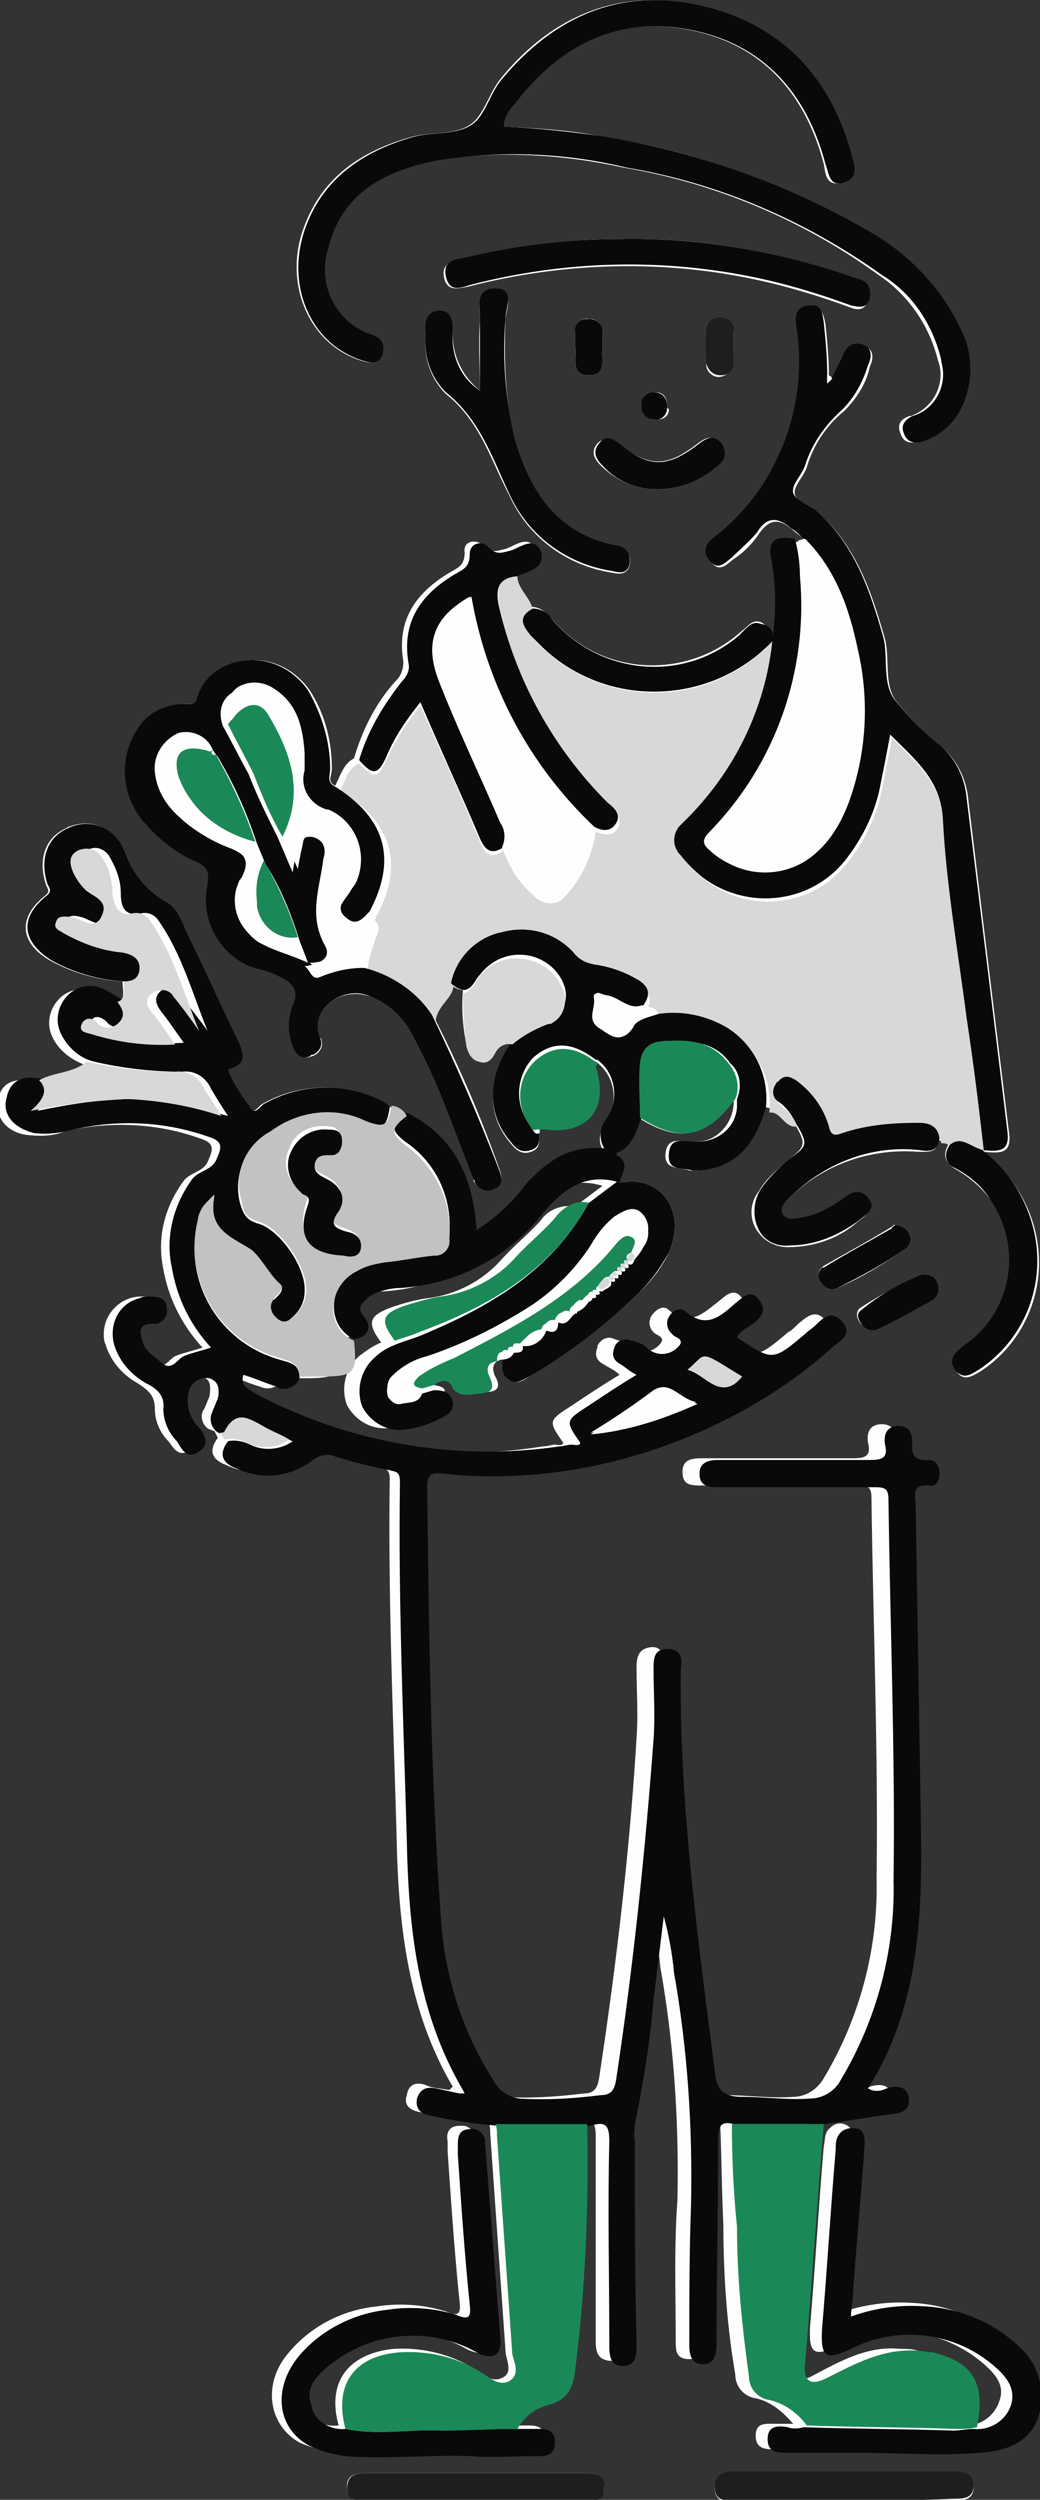 <svg version="1.1" id="レイヤー_1" xmlns="http://www.w3.org/2000/svg" x="0" y="0" viewBox="0 0 61.1 146.8" xml:space="preserve"><rect x="0" y="0" width="61.1" height="146.8" fill="#333333" stroke="none"/><style>.st0{fill:#fefefe}.st1{fill:#090909}.st2{fill:#d8d8d9}.st4{fill:#1b8957}.st5{fill:#1e1e1e}</style><path class="st0" d="M597.8 2889c.4-.4 1-.3 1.4.1.5.6 1.2.4 1.7.3.5 0 .9-.2.5-.9-.2-.4-.2-.9.4-1 0 .4-.1.9.4 1.2.5.3.9 0 1.2-.2 2.1-1.3 4.2-2.8 6-4.5.9-.8 1.7-1.7 2.2-2.8 1.1-2.5-.6-4.5-2.7-4.1h-.4c.1-.5.5-1 0-1.5-.2-.2-.2-.2 0-.3.8-.4 1-1.3 1.3-2 2.4 1.5 3.9 1.2 5.6-1.1.1 1.2-.8 2.4-2 2.5h-.5c-.6 0-1.4-.3-1.5.7-.1 1 .9.8 1.4 1h.5c2.3-.2 3.4-1.7 3.9-3.7.7-.1.9 1 1.7.8.8 1.4.8 1.4-.4 2.4-.6.5-1.2 1-1.6 1.7-.5.6-.6 1.5-.2 2.2.4.7 1.1 1.1 1.9 1.1 1.5 0 3-.5 4.1-1.5.4-.3.9-.6.5-1.3-.4-.5-.9-.4-1.4 0-.6.5-1.4.9-2.2 1.1-.5.1-1.1.3-1.4-.1-.3-.5.3-.9.6-1.2 2-1.9 4.7-2.8 7.4-2.6.6 0 1.2.1 1.2-.7.2.1.5.1.6.3-.3.6-.2 1 .4 1.4.9.5 1.7 1.2 2.3 2.1 1.8 2.8 1 6.5-1.7 8.4-.5.4-.9.8-.5 1.4.4.6.9.3 1.4 0 2.6-1.7 3.9-4.8 3.3-7.9-.4-2-1.5-3.7-3.1-5 1 .1 1.6.1 1.5-1-.8-6.5-1.6-13-2.4-19.6-.1-1.2-.6-2.3-1.5-3.1-1-.8-1.9-1.7-2.7-2.7-.8-1-.4-2.5-.7-3.7-.8-2.8-1.7-5.5-4-7.5-.4-.4-1.2-.6-1.3-1-.1-.5.5-1 .7-1.6.4-1.3 1.1-2.4 2.2-3.3.7-.7 1.3-1.6 1.5-2.6.2-.4.3-1-.3-1.2-.6-.2-1 .1-1.2.7-.2.4-.3.8-.6 1.2l-.3-.2c0-1-.1-2-.2-3-.1-.5-.2-1.1-.9-1s-.8.6-.7 1.3c.5 2.7.1 5.4-1.2 7.8-.8 1.7-2 3.2-3.5 4.4-.5.4-.9.9-.4 1.5s.9.1 1.3-.2c.6-.4 1.1-.9 1.5-1.5.7-1 1.3-.8 2-.2.2.2.4.3.6.5l-.4.2c-1.1-.3-1.5.1-1.4 1.1.2 1.5.3 3.1.1 4.7h-.2c.1-.5-.2-.9-.6-1.1-.5-.2-.8.3-1.1.5-3.2 2.9-8.2 2.7-11.1-.6l-.2-.2c-.3-.4-.7-.6-1.1-.6-.2-.7-.9-1.1-.9-1.9.6-.3 1.6-.4 1.2-1.4-.4-1-1.2-.3-1.8-.1-.5.1-.8.3-1.3-.2-.4-.4-1.2-.3-1.1.4 0 .8-.4.9-.9 1.2-2 1.2-3.1 2.8-2.7 5.2 0 .4-.1.8-.4 1.1-1.2 1.3-2 2.9-2.5 4.6-.6.3-.8 1-1.1 1.6-.5-.2-.2-.6-.2-1 0-1.6-.4-3.2-1.3-4.6-2-2.8-5.8-2-6.5.4-.1.5-.4.4-.7.4-1.1 0-2.1.5-2.7 1.3-1.3 1.8-1.1 4.2.4 5.8.8 1 1.9 1.7 3 2.2.6.3.7.6.6 1.2-.6 2.2.8 4.5 3 5.1h.1c.4.1.9.3 1.3.5.6.3 1 .8.6 1.6-.3.8-.3 1.6 0 2.4.2.5.5.8 1 .6.4-.1.7-.5.6-.9 0-.1 0-.1-.1-.2-.4-.7-.2-1.5.5-2 .7-.6 1.7-.7 2.5-.4 1 .4 1.9 1.2 2.4 2.2.8 1.5 1.5 3 2.1 4.6l1.5 3.9c.1.4.5.7 1 .6.1 0 .1 0 .2-.1.6-.2.5-.7.3-1.2-1.1-3.1-2.4-6.1-3.9-9 .1-.7.7-1.1 1-1.8.2.2.5.4.8.4-.1 1.1 0 2.2.2 3.2.1.4.3.8.7.9.5.1.8-.1 1-.5.2-.4.6-.6 1-.5-1.5 2.1-1.5 4.3-.1 5.9.3.4.7.7 1.2.5.6-.2.5-.7.4-1.2.1-.2.3-.2.4-.2 2.5.2 3.7-1.3 2.9-3.7 0-.1.1-.2.1-.2 1.1.8 1.4 2.3.6 3.5v.1c-.4.5-.5 1.2-.1 1.7-2-.2-3.4.8-4.6 2.1-.8 1-1.8 1.9-2.9 2.7-.2-3.1-1.3-5.6-4.1-6.9-.3-.4-.7-.6-1.1-.5-.2-.1-.3-.3-.5-.4-2.2-1.1-4.8-1-6.9.2-.2.1-.5.7-.8.2-.5-.7-1-1.4-1.3-2.2 0 0 .1 0 .2-.1.9-.3.7-1 .4-1.6-1-2-1.9-4.1-2.9-6.1-.4-.8-.6-1.7-1.4-2.1-1.1-.7-2-1.7-2.4-3-.5-1.3-1.8-1.9-3.1-1.4-.1 0-.2.1-.2.1-1.2.5-1.7 1.8-1.2 3.3.1.3.3.4-.1.7-1.6 1.3-1.4 2.8.4 3.8 1.3.7 2.7 1.1 4.2 1.2 0 .5.2 1-.3 1.4-.4-.2-.8-.5-1.2-.7-.7-.4-1.6-.3-2.2.3-.6.6-.8 1.5-.4 2.3.4.8 1.1 1.3 1.9 1.6-.8.7-1.9.5-2.8 1-1.3-.3-2.1 0-2.3 1-.2 1 .4 1.9 1.6 2.1.8.1 1.6.1 2.3-.2 2.6-.6 5.4-.5 7.9.4 1 .3.8.7.5 1.4-.3.6-1 .6-1.4 1.1-1.1 1.5-1.6 3.3-1.2 5.2.3 1.7 1.1 3.3 2.3 4.6-.6.2-1.1.3-1.6.5-.4.2-.7.9-1.3.4-.4-.4-.9-.6-1.1-1.2-.2-.6-.4-1.1.6-1.1.4 0 .8-.3.8-.7v-.2c0-.6-.5-.7-1-.7-1.2 0-2.2 1-2.2 2.2 0 .2 0 .4.1.6.3 1 1 1.8 1.9 2.3.6.4 1 .7 1 1.5 0 .7.3 1.4.8 1.9.3.4.6 1 1.3.5.6-.4.4-.9 0-1.4-.5-.6-.7-1.3-.6-2.1.1-.5.6-.9 1.1-.8h.1c.6.1.6.6.5 1.2-.1.2-.2.5-.3.7-.3.4-.1 1 .3 1.2.1 0 .2.1.3.1l.2.4c-.6.8-.3 1.3.5 1.6 1.5.7 3.2.5 4.5-.5.4-.3.9-.4 1.3-.2 1.1.3 2.2.6 3.2.8.4.1.6.2.6.7-.1 7 .2 13.9.4 20.9.1 5.1.6 10.2 3.3 14.8l-.2.2c-.5-.1-1-.1-1.4-.3-.6-.2-1 0-1.1.6-.2.6.2.9.8 1 1.3.3 2.6.5 4 .6.1.2.1.4.1.6.3 4.3.6 8.5.9 12.8 0 .5.5 1.3-.2 1.6-.6.3-1.1-.2-1.6-.5-1.4-.9-3.1-1.3-4.8-1.2-2.7.3-3.9 2-3.2 4.5-1 .1-1.9-.4-2.2-1.4-.3-1 .3-1.7 1-2.3.4-.3.8-.6 1.2-.8 2.3-1.3 5.2-1.3 7.5 0 1 .5 1.5.2 1.4-.8-.3-3.8-.6-7.7-.9-11.5 0-.4-.3-.8-.7-.8h-.2c-.6 0-.8.4-.7.9v.6c.2 2.9.4 5.9.7 8.8.1.8-.1.9-.8.6-1.3-.4-2.7-.5-4-.3-2.1.2-4 1.2-5.3 2.8-1.5 1.8-1.1 4.2.7 5.2.7.3 1.4.5 2.1.6 2.5.2 4.9-.1 7.4 0h3.6c.6 0 1.3.1 1.3-.8s-.7-.8-1.3-.8h-.9c.4-.7 1-1.2 1.8-1.4 1.2-.3 1.4-1.1 1.6-2.1.5-4.8.8-9.6.7-14.4.8-.3 1.1 0 1.1.9v11.9c0 .6 0 1.2.8 1.3.9 0 .8-.7.8-1.3 0-4-.1-8-.1-12v-.9c.5-2.4.9-4.8 1.1-7.3.2-1.6.4-3.3.6-4.9.3 1.1.5 2.2.6 3.3.8 4.5 1.1 9.1 1 13.7-.2 2.7-.1 5.4-.1 8.2 0 .6 0 1.1.8 1.1s.9-.6.8-1.2v-.2c0-4 .1-7.9.1-11.9 0-.7.2-1 .9-.8.1 2.1.1 4.2.2 6.2 0 2.9.2 5.9.7 8.8 0 .7.5 1.3 1.2 1.4.9.2 1.6.8 2.2 1.5h-1c-.6 0-1.2-.1-1.2.7 0 .8.6.8 1.2.8 1.3 0 2.7.1 4 0 2.4-.1 4.9.2 7.3 0 1.5-.1 2.9-.6 3.4-2.1s.1-3.2-1.2-4.2c-1.5-1.4-3.4-2.2-5.5-2.3-1.4-.1-2.9.1-4.3.6 0-.5.1-.8.1-1.1.2-3 .5-6 .7-9 0-.4 0-.7-.3-.9-.3-.2-.7-.2-1 .1-.4.3-.3.7-.4 1.1-.3 3.5-.5 7-.8 10.5-.1 1.7.2 1.9 1.7 1.2 2.7-1.4 6-1 8.4 1 .7.6 1.4 1.3 1 2.3-.3.9-1.2 1.5-2.2 1.4.5-2.6-.2-3.8-2.6-4.4-.3-.1-.7-.1-1-.1-1.9-.2-3.5.7-5.2 1.6-1 .5-1.4.2-1.3-.8.4-4.7.7-9.4 1.1-14.1l3.9-.6c.5-.1 1.1-.2 1-.9-.1-.7-.6-.8-1.3-.6-.3.2-.7.2-1.1 0 3.1-4.9 3.2-10.4 3.1-15.9l-.3-18.3c0-.6-.3-1.3.8-1.2.4.1.6-.3.6-.7 0-.4-.2-.8-.6-.8-.8.1-1-.3-1-1 .1-.6-.2-1-.8-1-.7 0-.9.5-.8 1.1.2.8-.2.9-.9.9h-8.9c-.6 0-1.1.1-1.1.8 0 .8.5.8 1.2.8h9c.6 0 .9 0 .9.7.1 7.5.4 14.9.3 22.4.1 4.1-1 8.2-3.1 11.7-.4.7-1.1 1.1-1.8 1.1-1.3.1-2.7-.1-4-.1-1.1 0-1.4-.5-1.6-1.5-1-7.9-2.2-15.8-2-23.7 0-.6-.1-1.2-.8-1.1s-.8.6-.8 1.2c0 1.4.1 2.8 0 4.1-.4 6.7-1.2 13.4-2.2 20-.1.6-.3.9-.9.9-1.6.2-3.2.3-4.8.2-.6 0-1.1-.3-1.4-.9-1.9-2.9-3-6.3-3.2-9.8-.7-8.4-.7-16.8-.8-25.2 0-.7.2-.9.9-.8 5.5.5 11.1-.5 16.1-2.9 2.5-1.2 4.8-2.7 6.9-4.6.4-.4 1.1-.8.5-1.4-.6-.7-1.1-.2-1.6.2-.2.2-.4.4-.6.5-1.9 1.6-1.9 1.6-4 .2.1-.4.5-.5.8-.7.5-.4.9-.8.5-1.5-.5-.7-1-.1-1.4.2-.9.7-1.7 1.5-2.9.5-.3-.3-.7-.1-1 .3-.2.3-.2.7.1 1 .2.2.5.2.5.5-.3.6-1.1.8-1.7.5-.1-.1-.2-.1-.3-.2-.2-.2-.5-.3-.8-.4-.4-.2-.8 0-1 .4v.1c-.2.5 0 .8.4 1 .3.2.6.3.9.6-1 .6-1.9 1.2-2.8 1.8-1.4.9-1.4.9-.5 2.2-.1.2-.3.1-.5.1s-.4.1-.7.1c-6.1 1-12.4-.1-17.9-3.1-.4-.2-.9-.4-.7-1.1.7.2 1.3.5 2 .7.4.2 1 .1 1.2-.4 0 0 0-.1.1-.1h1.3c2 0 2.2-.2 1.9-2.1.9-.2 1.1-.7.6-1.3s-.2-.9.3-1.2c.5-.4 1.2-.5 1.8-.5 3.3-.2 6.3-1.8 8.4-4.4 1.2-1.4 2.5-2.4 4.5-1.8l-1.6 1.2c-.8-.1-1.6.2-2 .8-.7.8-1.6 1.5-2.4 2.4a6.9 6.9 0 01-4.3 2.2c-.7.1-1.4.3-2 .5-1.4.5-1.6.9-.7 2.1-.5.2-.9.5-1.3.8-.8.7-1.1 1.9-.7 2.9.5.9 1.5 1.5 2.6 1.3.7-.1 1.3-.3 1.9-.6.4-.2.9-.4.8-1 .8-.7.3-.8-.2-.9zm4-73.9c.1-.5.3-1 .7-1.4 2.6-3.4 6-5.1 10.2-4.3 4.3.8 6.9 3.7 8 7.9.1.5.1 1.3 1 1.1.8-.2.8-.8.6-1.4-1.2-4.8-4.2-7.9-8.9-9-4.7-1.1-8.7.6-11.7 4.3-.7.9-1 2.2-1.8 2.7-.9.6-2.3.4-3.4.7-2.9.8-5.2 2.3-6.3 5.2-1.3 3.3.2 6.9 3.2 7.9.6.2 1.1.3 1.3-.4.2-.6-.1-.8-.7-1.1-2.1-.7-3.3-3-2.6-5.1.9-3.2 3.4-4.5 6.3-5.1 3.7-.6 7.6-.4 11.2.4 5.4.9 10.6 3.1 15 6.3 1.8 1.2 3 3 3.5 5 .5 1.3-.2 2.8-1.6 3.3h-.1c-.5.2-.7.5-.5 1 .2.6.6.6 1.1.5 1.2-.3 2.2-1.3 2.5-2.5.5-1.4.3-2.9-.3-4.2-1.2-2.5-3.1-4.5-5.6-5.8-4.7-2.7-9.8-4.6-15.2-5.4-1.8-.4-3.8-.5-5.9-.6zm-1.3 15.5c-1-.8-1.6-2-1.6-3.3 0-.6 0-1.3-.8-1.3s-.8.7-.8 1.4c-.1 1.3.3 2.5 1.2 3.4 2 1.6 2.6 3.8 3.7 5.9 1.1 2.5 3.4 4.2 6.1 4.6.4.1.9.1 1-.5.1-.5-.2-.9-.7-1h-.1c-3.5-.7-5.1-3.2-6-6.4-.5-2.3-.6-4.6-.5-6.9 0-.6.6-1.7-.6-1.8-1.2 0-.9 1.1-.9 1.8-.1 1.3 0 2.7 0 4.1zm8.2-8.9c-3.1 0-6.2.4-9.2 1.2-.6.1-1.3.2-1.1 1.1.2.8.8.6 1.4.5 5.4-1.4 11.1-1.6 16.5-.5 2 .4 4 1 5.9 1.7.5.2.9.2 1.1-.4.2-.4 0-.9-.4-1.1h-.1c-.2-.1-.4-.2-.6-.2-4.2-1.6-8.8-2.4-13.5-2.3zm13.2 132.8h6.4c.6 0 1.2 0 1.2-.8 0-.7-.6-.8-1.1-.8h-13c-.6 0-1.1.2-1.1.9s.5.8 1.1.8c2.2-.1 4.3-.1 6.5-.1zm-21.8 0h6.6c.5 0 1.1 0 1.1-.7 0-.8-.5-.9-1.1-.9h-12.9c-.6 0-1.2.1-1.1.9 0 .7.6.7 1.1.7h6.3zm10.8-118.1c1.3 0 2.6-.5 3.5-1.5.4-.3.4-.8.2-1.2l-.1-.1c-.4-.4-.8-.2-1.2.1-1.8 1.4-2.8 1.4-4.6.1-.4-.3-.9-.5-1.3-.1-.4.5-.2.9.2 1.3.9.9 2.1 1.4 3.3 1.4zm14 43.2c-.1 0-.1 0-.2.1-1.3.8-2.6 1.5-4 2.3-.3.2-.4.5-.2.8v.1c.2.4.6.6 1 .4 1.4-.6 2.7-1.4 4-2.3.3-.2.4-.6.2-.9-.1-.3-.5-.5-.8-.5zm1.6 2.9c-1.3.6-2.5 1.2-3.7 2-.2.2-.2.5 0 .8.2.3.6.5 1 .3 1.1-.5 2.2-1.1 3.2-1.7.3-.2.4-.5.3-.9-.1-.3-.3-.5-.8-.5zm-11.1-54.4v-.8c0-.6-.2-.9-.8-.9-.6 0-.8.4-.8.9v1.8c0 .4.4.7.7.7.4 0 .8-.3.8-.7v-.1c.1-.3.1-.6.1-.9zm-7.7.1v-1c0-.4-.2-.7-.6-.8h-.2c-.4-.1-.8.2-.8.6v1c.1.7-.3 1.7.8 1.7s.7-1 .8-1.5zm3.8 3.4c0-.6-.2-.9-.7-.9-.4 0-.7.3-.7.7v.1c0 .4.2.7.6.8h.2c.4 0 .7-.2.7-.6l-.1-.1z" transform="translate(-572.303 -2807.663)"/><path class="st1" d="M579.6 2865.3c-1.5-.1-2.9-.5-4.2-1.2-1.8-1.1-2-2.5-.4-3.8.4-.3.2-.5.1-.7-.5-1.5 0-2.8 1.2-3.3 1.2-.6 2.6-.1 3.2 1.1 0 .1.1.2.1.2.4 1.2 1.2 2.3 2.4 3 .8.4 1 1.3 1.4 2.1 1 2 1.9 4.1 2.9 6.1.3.7.5 1.3-.4 1.6-.1 0-.2.1-.2.1.3.8.8 1.5 1.3 2.2.3.5.6-.1.8-.2 2.1-1.2 4.7-1.3 6.9-.2.2.1.4.2.5.4-.2 1.2-.4 1.3-1.5.9-1.9-.8-4-.6-5.6.6-1.4.8-2.1 2.5-1.7 4.1.2.7.4 1 1 1.2 1.3.3 2.9 2.6 2.8 4 0 .5-.2 1-.6 1.4-.3.3-.7.7-1.1.3-.4-.2-.5-.7-.2-1.1 0-.1.1-.1.2-.2.2-.2.5-.5.3-.7-.7-.6-1.2-1.7-1.8-2.1-1.2-.8-2.5-1.2-2.1-3.2-.8.8-.9.8-1 1.6-.8 3.5 1.3 7 4.8 8 .6.2 1.2.2 1.2 1.1-.2.5-.7.7-1.2.6 0 0-.1 0-.1-.1-.7-.2-1.3-.5-2-.7-.2.7.3.8.7 1.1 5.5 2.9 11.7 4 17.9 3.1.2 0 .4-.1.7-.1.2 0 .4.1.5-.1-.9-1.3-.9-1.3.5-2.2.9-.6 1.8-1.2 2.8-1.8-.4-.2-.6-.4-.9-.6-.4-.2-.6-.5-.4-1 .1-.4.6-.6 1-.4h.1c.3.1.6.2.8.4.5.5 1.3.5 1.8 0 .1-.1.2-.2.2-.3 0-.3-.4-.3-.5-.5-.3-.2-.4-.7-.2-1 .2-.4.7-.6 1-.3 1.2 1 2 .3 2.9-.5.4-.3.9-.9 1.4-.2.5.6.1 1.1-.5 1.5-.3.2-.7.4-.8.7 2.1 1.4 2.1 1.4 4-.2.2-.2.4-.3.6-.5.5-.5 1-.9 1.6-.2.6.7-.1 1.1-.5 1.4-2.1 1.9-4.4 3.4-6.9 4.6-5 2.4-10.6 3.5-16.1 2.9-.7-.1-.9.1-.9.8.1 8.4.2 16.8.8 25.2.2 3.5 1.3 6.9 3.2 9.8.3.5.8.8 1.4.9 1.6.1 3.2 0 4.8-.2.6 0 .8-.3.9-.9 1-6.6 1.7-13.3 2.2-20 .1-1.4 0-2.8 0-4.1 0-.6 0-1.2.8-1.2s.9.5.8 1.1c-.1 8 1 15.9 2 23.7.1 1 .4 1.5 1.6 1.5 1.3 0 2.7.2 4 .1.8 0 1.5-.5 1.8-1.1 2.1-3.5 3.2-7.6 3.1-11.7.1-7.5-.2-14.9-.3-22.4 0-.7-.3-.7-.9-.7h-9c-.6 0-1.2 0-1.2-.8 0-.7.6-.8 1.1-.8h8.9c.7 0 1.1-.1.9-.9-.1-.6.1-1.1.8-1.1.6 0 .8.4.8 1-.1.7.2 1.1 1 1 .4 0 .6.4.6.8s-.2.8-.6.7c-1.1-.1-.8.6-.8 1.2l.3 18.3c.1 5.5 0 11-3.1 15.9.3.2.7.2 1.1 0 .7-.2 1.2-.1 1.3.6.1.7-.5.9-1 .9l-3.9.6h-5.4c-.7-.2-.9.1-.9.8 0 4-.1 7.9-.1 11.9v.2c0 .6-.1 1.2-.8 1.2-.7 0-.8-.6-.8-1.1 0-2.7 0-5.5.1-8.2.1-4.6-.2-9.2-1-13.7-.1-1.1-.3-2.2-.6-3.3-.2 1.6-.4 3.3-.6 4.9-.2 2.4-.6 4.9-1.1 7.3 0 .3-.1.6 0 .9 0 4 0 8 .1 12 0 .6 0 1.3-.8 1.3s-.8-.7-.8-1.3c0-4-.1-7.9 0-11.9 0-.9-.2-1.2-1.1-.9h-5.4c-1.3-.1-2.7-.3-4-.6-.6-.1-.9-.4-.8-1 .2-.6.6-.7 1.1-.6.5.1.9.2 1.4.3h.3l-.1-.2c-2.7-4.6-3.2-9.6-3.3-14.8-.2-7-.5-13.9-.4-20.9 0-.6-.2-.6-.6-.7-1.1-.2-2.2-.5-3.2-.8-.4-.2-.9-.1-1.3.2-1.3 1-3 1.2-4.5.5-.8-.3-1.1-.8-.5-1.6.4-.1.9 0 1.3.2.8.4 1.8.3 2.5-.2-.5-.2-.8-.4-1.2-.6-.9-.4-1.8-1.4-2.6.1 0 .1-.2 0-.3.1-.5-.1-.8-.6-.7-1.1 0-.1.1-.2.1-.3.1-.2.2-.5.3-.7.1-.5.1-1-.5-1.2-.5-.1-1 .2-1.2.7v.1c-.2.7 0 1.5.6 2.1.4.5.6 1 0 1.4-.7.5-1-.1-1.3-.6-.5-.5-.8-1.2-.8-1.9.1-.8-.4-1.2-1-1.5-.9-.5-1.6-1.3-1.9-2.3-.3-1.2.3-2.4 1.5-2.7.2-.1.4-.1.6-.1.5 0 1 .1 1 .7.1.4-.2.8-.6.9h-.2c-.9 0-.8.5-.6 1.1.2.6.7.8 1.1 1.2.6.5.9-.2 1.3-.4.5-.2 1-.3 1.6-.5-1.2-1.3-2-2.9-2.3-4.7-.4-1.8.1-3.7 1.2-5.2.4-.5 1.1-.5 1.4-1.1.3-.7.5-1.1-.5-1.4-2.6-.9-5.3-1-7.9-.4-.8.2-1.5.3-2.3.2-1.2-.3-1.9-1.1-1.6-2.1.2-1 1-1.4 2.3-1 .6.6.2 1.1-.5 1.8 1.9-.4 3.8-.7 5.7-.7 1.9.1 3.7.5 5.5 1-.4-.6-.7-1.1-1-1.6-.3-.7-1-1.1-1.7-1-1.7 0-3.5-.2-5.2-.6-.8-.2-1.5-.8-1.9-1.6-.4-.8-.2-1.7.4-2.3.6-.6 1.5-.7 2.2-.3.4.2.8.5 1.2.7.3.4.5.8.1 1.2-.3.3-.9.4-1.2 0l-.1-.1c-.4-.3-.7-.3-.9.1-.2.5.3.5.6.6 1.6.5 3.2.7 4.9.6-.5-.7-.9-1.3-1.3-1.8-.3-.4-.5-.8-.1-1.2.3-.3.9-.3 1.2.1 0 0 .1.1.1.2.5.7 1 1.3 1.5 2-.9-2.2-1.5-4.5-2.9-6.5-.2-.3-.6-.5-1-.4-1 .2-1.2-.4-1.2-1.2 0-.8-.3-1.5-.7-2.2-.3-.4-.8-.6-1.3-.3s-.5.8-.3 1.3c.2.4.4.7.7 1 .4.5 1.4.6 1 1.5-.5 1-1.2.2-1.8.1-.4-.1-.7-.1-.9.3-.2.4.2.6.5.7 1 .6 2.2 1 3.4 1.1.5 0 1 .3 1 .9-.5.6-.9.8-1.4.8zm27.4 26.5c2.2-.2 4.3-.8 6.2-1.8-1-.2-1.5-1.3-2.5-.7-1.2.9-2.4 1.7-3.7 2.5zm8.9-3.3c-2.7-1.6-2-1.4-3.2-.4 1.1.3 2 1.9 3.2.4z" transform="translate(-572.303 -2807.663)"/><path class="st2" d="M602.7 2841.5c0 .7.7 1.2.9 1.9-.9.5-.6 1-.1 1.6 3.4 4 9.5 4.5 13.5 1 .3-.2.5-.5.7-.7h.2c-.4 4.2-2.3 8-5.3 10.9-.6.4-.7 1.1-.3 1.7l.2.2c2 2.7 5.7 3.3 8.4 1.4.5-.4.9-.8 1.3-1.3.9-1.2 1.6-2.6 1.9-4.1.2-1 .4-2 .6-3.1 1.5 1.5 2.9 2.7 3.1 5 .2 3.9.9 7.8 1.4 11.7.3 2.5.6 5.1 1 7.7-.7-.2-1.3-.9-2-.3-.1-.3-.4-.3-.6-.3-.1-.7-.6-.8-1.2-.9-1.5-.1-3.1.1-4.5.6-.5.2-.7.1-.8-.4-.3-1-1-1.9-1.8-2.6-.4-.3-.8-.5-1.2 0-.3.3-.3.8.1 1.1l.1.1c.4.3.7.7.9 1.1-.8.2-1-.9-1.7-.8.2-1.9-.7-3.7-2.3-4.7-1.2-.7-2.6-1-4-.8-.2-.4-.6-.4-1-.4.5-.7.3-1.2-.5-1.6-.8-.4-1.6-.6-2.4-.8-.5-.1-.9-.3-1.2-.7-1.1-1.2-2.7-1.6-4.2-1.2-1.5.3-2.7 1.5-3 3-.2.6-.9 1-1 1.8-.9-1.4-2.4-2.4-4-2.8 0-.6.2-1.2.4-1.8.1-.4.5-.9 0-1.3 1.8-3.2 1.1-5.7-2-7.6.3-.6.4-1.3 1.1-1.6.9.9 1.1.9 1.6-.2s1.2-2.2 2-3.2c1.2 2.7 2.4 5.3 3.5 8 .3.8.7 1 1.4.5.3 1 .9 1.9 1.7 2.6.4.5 1.2.7 1.7.3l.3-.3c.9-1 1.5-2.3 1.7-3.7.5.2 1 .3 1.3-.2.3-.5-.1-.9-.5-1.2-3.2-3.2-5.4-7.2-6.4-11.6-.3-1.4-.1-1.9 1-2z" transform="translate(-572.303 -2807.663)"/><path class="st1" d="M628.1 2874.9c.7-.6 1.3.2 2 .3-.3-2.6-.6-5.1-1-7.7-.5-3.9-1.2-7.8-1.4-11.7-.1-2.3-1.6-3.5-3.1-5-.2 1.1-.4 2.1-.6 3.1-.3 1.5-1 2.9-1.9 4.1-2 2.7-5.8 3.2-8.5 1.2-.5-.4-.9-.8-1.3-1.3-.5-.5-.5-1.2-.1-1.7l.2-.2c3-2.9 4.9-6.7 5.3-10.9.2-1.5.2-3.1-.1-4.7-.2-1 .3-1.3 1.4-1.1.2.7.3 1.5.3 2.2.5 5.5-1.4 11-5.3 15-.4.4-.5.7 0 1.1 1.7 1.6 4.4 1.6 6.1 0 .9-.8 1.5-1.9 1.9-3 1-2.9 1.2-6 .5-8.9-.5-2.4-1.3-4.7-3.1-6.5-.2-.2-.4-.4-.6-.5-.7-.6-1.4-.8-2 .2-.4.5-1 1-1.5 1.5-.4.3-.8.8-1.3.2-.5-.6-.2-1.1.4-1.5 1.5-1.2 2.7-2.7 3.5-4.4 1.2-2.4 1.6-5.2 1.2-7.8-.1-.6-.1-1.2.7-1.3s.8.4.9 1c.1 1 .2 2 .2 3v.5l.3-.3.6-1.2c.2-.6.6-.9 1.2-.7.6.2.5.8.3 1.2-.3 1-.8 1.9-1.5 2.6-1 .9-1.8 2-2.2 3.3-.2.6-.8 1.1-.7 1.6.1.4.9.7 1.3 1 2.3 2 3.2 4.7 4 7.5.3 1.2-.1 2.7.7 3.7.8 1 1.7 1.9 2.7 2.7.9.8 1.4 1.9 1.5 3.1.8 6.5 1.6 13 2.4 19.6.1 1.1-.5 1.1-1.5 1 1.6 1.2 2.7 3 3.1 5 .6 3.1-.7 6.2-3.3 7.9-.5.3-.9.6-1.4 0-.4-.6 0-1 .5-1.4 2.8-1.9 3.5-5.6 1.7-8.4-.5-.9-1.3-1.6-2.3-2.1-.4-.2-.6-.7-.2-1.3z" transform="translate(-572.303 -2807.663)"/><path class="st1" d="M601.9 2815.1c2 .1 4 .3 6 .6 5.3.9 10.5 2.7 15.2 5.4 2.4 1.3 4.4 3.3 5.6 5.8.7 1.3.8 2.8.3 4.2-.4 1.2-1.3 2.1-2.5 2.5-.4.1-.9.1-1.1-.5-.2-.5.1-.8.5-1 1.4-.4 2.1-1.9 1.7-3.2v-.1c-.5-2.1-1.7-3.9-3.5-5-4.5-3.2-9.6-5.4-15-6.3-3.7-.9-7.5-1-11.2-.4-3 .6-5.5 1.9-6.3 5.1-.7 2.1.4 4.4 2.5 5.1.6.2.8.5.7 1.1-.2.7-.7.6-1.3.4-3-1-4.5-4.5-3.2-7.9 1.1-2.9 3.5-4.4 6.3-5.2 1.1-.3 2.5-.1 3.4-.7.8-.5 1.1-1.9 1.8-2.7 3.1-3.7 7-5.4 11.7-4.3 4.8 1.1 7.7 4.3 8.9 9 .2.7.2 1.2-.6 1.4-.8.2-.8-.6-1-1.1-1.1-4.2-3.7-7.1-8-7.9-4.2-.8-7.6.9-10.2 4.3-.4.4-.7.9-.7 1.4zm-8.2 49.4c1.6.4 3.1 1.4 4 2.8 1.4 2.9 2.7 5.9 3.9 9 .2.5.3 1-.3 1.2-.4.2-.9 0-1.1-.4 0-.1 0-.1-.1-.2l-1.5-3.9c-.6-1.6-1.3-3.1-2.1-4.6-.5-1-1.4-1.8-2.4-2.2-.8-.4-1.8-.2-2.5.4-.6.5-.8 1.3-.5 2 .2.4 0 .8-.4 1-.1 0-.1 0-.2.1-.5.2-.8-.1-1-.6-.3-.8-.3-1.6 0-2.4.4-.8 0-1.3-.6-1.6-.4-.2-.8-.4-1.3-.5-2.2-.5-3.6-2.8-3.1-5v-.1c.1-.6 0-.9-.6-1.2-1.2-.5-2.2-1.3-3-2.2-1.5-1.6-1.7-4-.4-5.8.6-.9 1.7-1.3 2.7-1.3.3 0 .6.1.7-.4.7-2.4 4.5-3.2 6.5-.4.8 1.4 1.3 3 1.3 4.6 0 .3-.2.8.2 1 3.1 1.9 3.8 4.4 2 7.6-.4.4-.8 1-1.4.5-.7-.5-.2-1 .1-1.5 1.1-1.3.9-3.3-.5-4.4-.2-.2-.5-.3-.8-.5-1-.2-1.6-1.2-1.4-2.2v-1.1c-.2-1.5-.5-2.9-1.8-3.8-.6-.5-1.4-.5-2.1-.1-.7.4-.9 1.2-.6 2 .5.9 1 1.9 1.5 2.8.5 1.3 1.1 2.5 1.7 3.7l.9 2.1c.1-.7.2-1.1.3-1.5 0-.3.3-.6.7-.6.3 0 .7.2.8.5.1.2.1.5 0 .8-.2 1.7-.9 3.3.1 5.1.4.7-.3 1.1-1.2 1.2.4.3.4.9 1 .6 1-.4 1.8-.5 2.5-.5zm-8.9-12.7c-.2-.8-1.1-1.3-1.9-1-1 .3-1.5 1.3-1.4 2.3.1 1 .6 1.9 1.4 2.6.9.8 1.9 1.4 3 1.8.9.4 1.2.8.7 1.8-.8 1.3-.3 2.9.9 3.7l.6.3c.7.3 1.4.5 2.3.9l-.5-1.3c-.5-1.6-1.1-3.1-2-4.5l-.5-1.2c-.6-1.8-1.3-3.4-2.3-5.1l-.3-.3z" transform="translate(-572.303 -2807.663)"/><path class="st1" d="M611 2867.2c1.4-.2 2.8.1 4 .8 1.6 1 2.5 2.8 2.3 4.7-.6 2-1.6 3.5-3.9 3.7h-.4c-.6-.2-1.5.1-1.4-1 .1-1 .8-.7 1.5-.7 1.2.1 2.4-.7 2.5-2v-.5c.3-.7.2-1.6-.4-2.1-.9-1.3-2.3-1.3-3.7-1.3-.9 0-1.4.4-1.5 1.3-.1 1.1 0 2.1 0 3.2-.3.7-.5 1.6-1.3 2-.3.1-.2.2 0 .3.6.5.1 1 0 1.5-2-.6-3.3.4-4.5 1.8-2 2.6-5.1 4.2-8.4 4.4-.6 0-1.3.2-1.8.5-.4.4-.8.6-.3 1.2s.2 1.2-.6 1.3c-1.7-.8-1.5-3.3.2-4.1.5-.3 1-.4 1.6-.5 1-.1 1.9-.3 2.9-.4.5 0 .9-.4.9-1v-.1c.2-2.2-.8-4.3-2.6-5.5-.9-.7-.8-1 .1-1.7 2.8 1.4 3.9 3.8 4.1 6.9 1.1-.7 2.1-1.6 2.9-2.7 1.2-1.3 2.5-2.3 4.6-2.1-.3-.5-.3-1.2.1-1.7.8-1.1.6-2.7-.5-3.5h-.1c-1.4-1.1-2.6-1.1-3.7-.1-1 1.1-1.1 2.8-.1 4 0 .2.2.3.4.2.1.5.2 1-.4 1.2-.6.2-.9-.1-1.2-.5-1.4-1.6-1.4-3.8.1-5.9.6-.5 1.3-.9 2.1-1.2.8-.3 1.2-1.1 1-1.9 0-.1-.1-.2-.1-.3-.6-1.4-2.3-2.1-3.8-1.4-.4.2-.8.5-1.1.9-.3.3-.4.8-.9.9-.3 0-.6-.2-.8-.4.3-1.5 1.5-2.7 3-3 1.5-.4 3.1 0 4.2 1.2.3.4.7.6 1.2.7.8.1 1.7.4 2.4.8.8.4 1 .9.5 1.6-.9.3-1.4-.5-2.2-.6-.2 0-.7-.4-.6.2.1.6-.5 1.3.4 1.8.7.4 1.2.8 1.8-.1.2-.5.9-.6 1.5-.8z" transform="translate(-572.303 -2807.663)"/><path d="M596.2 2873.2c-.9.7-1 1-.1 1.7 1.8 1.3 2.8 3.4 2.6 5.5.1.5-.3 1-.8 1h-.1c-1 .1-1.9.3-2.9.4-.6.1-1.1.2-1.6.5-1.7.8-2 3.3-.2 4.1.2 1.9 0 2.1-1.9 2.1h-1.3c0-.8-.6-.9-1.2-1.1-3.5-1-5.6-4.5-4.8-8 .2-.8.2-.8 1-1.6-.4 2 .8 2.4 2.1 3.2.6.4 1.1 1.5 1.8 2.1.2.2-.1.5-.3.7-.3.3-.4.7-.1 1.1l.2.2c.5.4.8 0 1.1-.3.4-.4.6-.9.6-1.4 0-1.4-1.5-3.6-2.8-4-.7-.2-.9-.5-1-1.2-.5-1.6.2-3.3 1.7-4.1 1.6-1.2 3.8-1.5 5.6-.6 1.1.4 1.3.3 1.5-.9.3 0 .7.2.9.6zm-3.7 8.2c.4 0 .8 0 .9-.6.1-.6-.3-.8-.8-1-.7-.2-1-.4-.5-1.2.6-.8.1-1.5-.7-1.9-.4-.2-.8-.4-.7-.9.1-.5.5-.4.9-.5.4 0 .7-.3.7-.7v-.1c0-.5-.3-.7-.8-.7-1-.1-1.9.4-2.2 1.3-.4.8-.2 1.8.6 2.4.2.2.7.1.4.7-.6 2.1.2 3.1 2.2 3.2z" fill="#c2c2c3" transform="translate(-572.303 -2807.663)"/><path class="st4" d="M615.3 2932.4h5.4c-.4 4.7-.7 9.4-1.1 14.1-.1 1 .3 1.3 1.3.8 1.6-.8 3.2-1.7 5.2-1.6.3 0 .7.1 1 .1 2.4.6 3.1 1.8 2.6 4.4-.4.1-.8.1-1.2.1-2.9-.1-5.9-.1-8.8-.2-.5-.7-1.3-1.3-2.2-1.5-.7-.1-1.2-.7-1.2-1.4-.4-2.9-.7-5.8-.7-8.8-.2-1.9-.3-4-.3-6zm-13.9 0h5.4c.1 4.8-.1 9.6-.7 14.4-.1 1-.4 1.8-1.6 2.1-.8.2-1.4.7-1.8 1.4-1.5 0-2.9.2-4.4.1-1.9-.1-3.8.3-5.7-.1-.7-2.6.5-4.3 3.2-4.5 1.7-.1 3.4.3 4.8 1.2.5.3 1 .8 1.6.5.7-.4.3-1.1.2-1.6-.3-4.3-.6-8.5-.9-12.8 0-.3 0-.5-.1-.7z" transform="translate(-572.303 -2807.663)"/><path class="st1" d="M602.7 2841.5c-1.1.1-1.3.7-1.1 1.7 1 4.4 3.2 8.4 6.4 11.6.4.3.8.7.5 1.2-.3.5-.8.5-1.3.2-3.8-3.6-6.3-8.3-7.2-13.5-2.2 1.1-2.8 2.7-1.8 5 1.2 2.8 2.4 5.5 3.6 8.3.3.4.3.9.1 1.4-.7.5-1.1.2-1.4-.5-1.1-2.6-2.3-5.2-3.5-8-.8 1-1.5 2-2 3.2-.5 1.1-.8 1.1-1.6.2.5-1.7 1.4-3.2 2.5-4.6.3-.3.5-.7.4-1.1-.4-2.4.7-4 2.7-5.2.5-.3.9-.4.9-1.2 0-.7.8-.8 1.1-.4.5.5.8.3 1.3.2.6-.2 1.4-.9 1.8.1.2 1-.8 1.1-1.4 1.4zm16.8 108.7c2.9.1 5.9.1 8.8.2.4 0 .8-.1 1.2-.1 1 .1 1.9-.5 2.2-1.4.3-1-.3-1.7-1-2.3-2.3-2-5.7-2.4-8.4-1-1.5.7-1.8.5-1.7-1.2.3-3.5.5-7 .8-10.5 0-.4 0-.8.4-1.1.3-.2.7-.2 1-.1.3.2.3.5.3.9-.2 3-.5 6-.7 9 0 .3-.1.7-.1 1.1 1.4-.5 2.8-.7 4.3-.6 2 .1 4 .9 5.5 2.3 1.2 1 1.7 2.7 1.2 4.2s-1.9 2-3.4 2.1c-2.4.2-4.8 0-7.3 0h-4c-.6 0-1.2 0-1.2-.8s.6-.8 1.2-.7c.2.1.6.1.9 0zm-26.9.1c1.9.4 3.8 0 5.7.1 1.5 0 2.9-.1 4.4-.1h.9c.6 0 1.3-.1 1.3.8s-.7.8-1.3.8c-1.2 0-2.4.1-3.6 0-2.5-.1-4.9.2-7.4 0-.7-.1-1.5-.3-2.1-.6-1.9-1-2.2-3.3-.7-5.2 1.3-1.6 3.3-2.6 5.3-2.8 1.3-.2 2.7-.1 4 .3.7.3.9.2.8-.6-.3-2.9-.5-5.9-.7-8.8v-.6c0-.5.1-.9.7-.9.4-.1.8.2.9.6v.2c.3 3.8.6 7.7.9 11.5.1 1-.5 1.3-1.4.8-2.3-1.3-5.2-1.3-7.5 0-.4.2-.8.5-1.2.8-.7.6-1.4 1.3-1 2.3.1.9 1.1 1.5 2 1.4zm14.3-72l1.6-1.2h.4c2.1-.4 3.8 1.6 2.7 4.1-.6 1.1-1.3 2-2.2 2.8-1.8 1.7-3.8 3.2-6 4.5-.4.2-.8.5-1.2.2-.5-.3-.4-.8-.4-1.2.3 0 .5-.2.7-.4.3 0 .6 0 .5-.4.6.1 1.2-.3 1.4-.9.5.2.7 0 .7-.5.5.3.7-.3 1-.5h.1v-.1c.3-.1.5-.3.7-.6.1 0 .2-.1.2-.2.1 0 .3 0 .2-.2.2 0 .3 0 .2-.2h.2c.2-.2.6-.2.5-.6.2.1.3 0 .2-.2.2.1.3 0 .2-.2.2.1.3 0 .2-.2.2.1.3 0 .2-.2.2.1.3 0 .2-.2.3.1.3-.1.4-.3.2-.2.4-.5.5-.7.4-.5.4-1.3-.1-1.7-.6-.5-1.1-.2-1.6.2-.6.4-1.1 1-1.4 1.7-.9 1.4-2.2 2.7-3.6 3.6-1.9 1.2-3.9 2.2-6 2.9-.8.2-1.5.6-2.1 1.2-.3.2-.3.6-.2.9.2.3.5.5.8.4.4-.1 1 0 1.2-.6l.7-.2c.5 0 1 .1 1.1.7.1.6-.4.8-.8 1-.6.3-1.2.5-1.9.6-1.1.2-2.1-.4-2.6-1.3-.4-1-.1-2.2.7-2.9.4-.4.8-.6 1.3-.8.5-.2.9-.3 1.4-.5 4.1-1.7 7.7-3.8 9.9-7.8zm-6.4-47.7v-4.2c0-.7-.3-1.8.9-1.8s.6 1.1.6 1.8c-.2 2.3 0 4.6.5 6.9.9 3.2 2.5 5.7 6 6.4.5 0 .8.4.8.9v.1c-.1.7-.6.6-1 .5-2.7-.4-5-2.1-6.1-4.6-1-2.1-1.7-4.3-3.7-5.9-.9-.9-1.3-2.1-1.2-3.4 0-.6-.1-1.3.8-1.4.8 0 .8.7.8 1.3-.1 1.4.5 2.7 1.6 3.4z" transform="translate(-572.303 -2807.663)"/><path class="st1" d="M608.7 2821.7c4.6-.1 9.2.7 13.6 2.2.2.1.4.1.6.2.4.1.6.6.5 1v.1c-.2.6-.6.5-1.1.4-1.9-.7-3.9-1.3-5.9-1.7-5.5-1.1-11.1-.9-16.5.5-.6.2-1.2.4-1.4-.5-.2-.9.5-1 1.1-1.1 2.9-.7 6-1.1 9.1-1.1zm10.3 51.8c-.2-.4-.5-.8-.9-1.1-.4-.2-.5-.7-.2-1.1 0 0 0-.1.1-.1.4-.5.8-.3 1.2 0 .9.7 1.5 1.6 1.8 2.6.1.5.3.6.8.4 1.5-.5 3-.6 4.5-.6.6 0 1.1.2 1.2.9-.1.8-.6.8-1.2.7-2.7-.3-5.4.7-7.4 2.6-.3.3-.9.7-.6 1.2.3.4.9.2 1.4.1.8-.2 1.5-.6 2.2-1.1.5-.4 1-.5 1.4 0 .5.6 0 .9-.5 1.3-1.2.9-2.6 1.5-4.1 1.5-.8.1-1.6-.3-1.9-1.1-.3-.7-.2-1.6.2-2.2.4-.6 1-1.2 1.6-1.7 1.2-.9 1.2-.9.4-2.3z" transform="translate(-572.303 -2807.663)"/><path class="st2" d="M579.6 2865.3c.5 0 .9-.2.9-.8 0-.6-.5-.8-1-.9-1.2-.1-2.3-.5-3.4-1.1-.3-.2-.7-.3-.5-.7.1-.4.5-.3.9-.3.6.1 1.4.9 1.8-.1.4-.9-.6-1.1-1-1.5-.3-.3-.5-.6-.7-1-.2-.5-.3-1 .3-1.3.5-.2 1-.1 1.3.3.5.6.7 1.4.7 2.2.1.7.3 1.4 1.2 1.2.4-.1.8.1 1 .4 1.4 2 2 4.3 2.9 6.5-.5-.7-1-1.4-1.5-2-.2-.4-.7-.5-1.1-.3-.1 0-.1.1-.2.1-.4.4-.3.8.1 1.2.4.5.8 1.1 1.3 1.8-1.6.1-3.3-.1-4.9-.6-.3-.1-.8-.1-.6-.6.2-.4.6-.4.9-.1.3.4.8.4 1.2.1l.1-.1c.4-.4.2-.8-.1-1.2.6-.2.3-.8.4-1.2z" transform="translate(-572.303 -2807.663)"/><path class="st5" d="M621.9 2954.5h-6.5c-.6 0-1.1 0-1.1-.8 0-.7.5-.9 1.1-.9h13c.5 0 1.1.1 1.1.8 0 .8-.6.8-1.2.8-2.2.1-4.3.1-6.4.1zm-21.8 0h-6.3c-.6 0-1.1 0-1.1-.7 0-.8.5-.9 1.1-.9h12.9c.6 0 1.2.1 1.1.9 0 .8-.6.7-1.1.7h-6.6z" transform="translate(-572.303 -2807.663)"/><path class="st1" d="M617.7 2845.3c-3.6 3.8-9.7 4-13.5.4l-.7-.7c-.5-.6-.8-1.1.1-1.6.4 0 .9.2 1.1.6 2.8 3.3 7.7 3.8 11 1l.2-.2c.3-.3.6-.7 1.1-.5.6.1.8.5.7 1z" transform="translate(-572.303 -2807.663)"/><path class="st4" d="M609.9 2873.3c0-1.1-.1-2.1 0-3.2.1-.9.6-1.3 1.5-1.3 1.4-.1 2.7 0 3.7 1.3.5.6.7 1.4.4 2.1-1.7 2.3-3.2 2.6-5.6 1.1z" transform="translate(-572.303 -2807.663)"/><path class="st2" d="M599.5 2866c.5-.1.7-.6.9-.9.9-1.3 2.7-1.5 4-.6.4.3.7.7.9 1.1.4.7.2 1.7-.5 2.1-.1.1-.2.1-.3.1-.8.3-1.5.7-2.1 1.2-.4-.1-.8.1-1 .5-.2.4-.5.7-1 .5-.4-.1-.6-.5-.7-.9-.1-1-.2-2-.2-3.1z" transform="translate(-572.303 -2807.663)"/><path class="st4" d="M603.6 2874c-1-1.2-1-2.9.1-4 1.1-1 2.3-1 3.7.1 0 .1-.1.2-.1.2.8 2.4-.4 4-2.9 3.7-.2 0-.4-.1-.4.2.1-.4-.2-.1-.4-.2zm3.3 4.3c-2.2 4-5.9 6.1-10 7.6-.4.2-.9.3-1.4.5-.9-1.2-.8-1.6.7-2.1.7-.2 1.3-.4 2-.5 1.6-.2 3.2-1 4.3-2.2.7-.8 1.6-1.5 2.4-2.4.5-.7 1.3-1.1 2-.9zm-9.1 10.7l-.7.2c-.6-.1-.6-.3-.2-.7.6-.5 1.3-.8 2.1-1.1 3.5-1.8 7-3.6 9.5-6.7.2-.3.5-.6.9-.4.4.2.1.6 0 .9-.2.1-.4.2-.2.5-.2-.1-.3 0-.2.2-.2-.1-.3 0-.2.2-.2 0-.3 0-.2.2-.2 0-.3 0-.2.2-.2-.1-.3 0-.2.2-.4-.2-.5.2-.7.4-.1.1-.1.2 0 .3h-.3c-.2.1 0 .2 0 .2-.1 0-.1-.2-.3 0-.1.1 0 .2 0 .3-.1 0-.1-.2-.3 0-.1.1 0 .2 0 .3-.2-.4-.4-.1-.6.1-.1.1-.4.3-.1.5v.1h-.1c-.6-.4-.8 0-1 .5-.4-.1-.7 0-.7.5-.6 0-1.1.4-1.4.9-.4-.1-.7-.1-.5.4-.5-.3-.7-.1-.7.4-.7.1-.6.6-.4 1 .3.7 0 .8-.5.9-.6 0-1.2.3-1.7-.3-.1-.5-.7-.6-1.1-.2z" transform="translate(-572.303 -2807.663)"/><path class="st2" d="M577.4 2870c1.7.4 3.5.6 5.2.6.7-.1 1.4.3 1.7 1 .3.5.6.9 1 1.6-1.8-.6-3.6-.9-5.5-1-1.9.1-3.8.3-5.7.7.7-.6 1.1-1.2.5-1.8.9-.5 2-.4 2.8-1.1z" transform="translate(-572.303 -2807.663)"/><path class="st1" d="M610.9 2836.4c-1.2 0-2.4-.5-3.2-1.4-.4-.4-.6-.8-.2-1.3.4-.5.8-.3 1.3.1 1.7 1.4 2.8 1.3 4.6-.1.4-.3.8-.5 1.2-.1.3.3.4.8.1 1.2l-.1.1c-1.1 1-2.4 1.5-3.7 1.5zm14 43.2c.3 0 .7.2.8.5.2.3.1.7-.2.9-1.3.9-2.6 1.6-4 2.3-.4.2-.8 0-1-.4-.2-.3-.1-.6.1-.8h.1c1.3-.8 2.6-1.5 4-2.3 0-.1.1-.1.2-.2zm1.6 2.9c.5 0 .8.2.9.6.1.3 0 .7-.3.9-1.1.6-2.1 1.2-3.2 1.7-.4.2-.8 0-1-.3-.2-.3-.3-.6 0-.8 1.1-.9 2.3-1.6 3.6-2.1z" transform="translate(-572.303 -2807.663)"/><path class="st5" d="M615.4 2828.1v.9c0 .4-.3.7-.7.7h-.1c-.4 0-.7-.3-.8-.7 0-.6-.1-1.2 0-1.8 0-.5.2-.9.8-.9.6 0 .9.4.8.9v.9z" transform="translate(-572.303 -2807.663)"/><path class="st1" d="M607.7 2828.2c-.1.5.3 1.5-.8 1.5s-.7-1-.8-1.7v-.8c-.1-.4.2-.8.6-.8h.2c.4 0 .7.2.8.6v1.2z" transform="translate(-572.303 -2807.663)"/><path class="st2" d="M585.2 2891.8c.1 0 .3 0 .3-.1.8-1.5 1.7-.5 2.6-.1.4.2.7.3 1.2.6-.7.5-1.7.6-2.5.2-.4-.2-.8-.3-1.3-.2l-.3-.4z" transform="translate(-572.303 -2807.663)"/><path class="st1" d="M611.5 2831.6c0 .4-.3.7-.6.7h-.1c-.4 0-.7-.2-.8-.6v-.2c-.1-.4.2-.7.6-.8h.1c.5 0 .8.3.8.9z" transform="translate(-572.303 -2807.663)"/><path class="st0" d="M607 2891.9c1.3-.8 2.5-1.7 3.8-2.5 1-.6 1.5.5 2.5.7-2 .9-4.1 1.6-6.3 1.8z" transform="translate(-572.303 -2807.663)"/><path class="st2" d="M615.9 2888.5c-1.3 1.5-2.1-.1-3.2-.4 1.2-1 .6-1.2 3.2.4z" transform="translate(-572.303 -2807.663)"/><path class="st0" d="M599.4 2930.3l.1.2h-.3l.2-.2zm2.4-72.9c.2-.4.2-1-.1-1.4-1.2-2.8-2.5-5.5-3.6-8.3-.9-2.3-.3-3.8 1.8-5 .9 5.2 3.5 9.9 7.2 13.5-.3 1.4-.9 2.6-1.7 3.7-.4.6-1.1.7-1.7.3l-.3-.3c-.7-.7-1.3-1.5-1.6-2.5zm-8.1 7.1c-.7-.1-1.5 0-2.2.3-.6.3-.6-.3-1-.6.9 0 1.6-.4 1.2-1.2-1-1.7-.2-3.4-.1-5.1.1-.3.1-.5 0-.8-.1-.3-.4-.5-.8-.5-.3 0-.7.2-.7.6-.1.4-.2.9-.3 1.5l-.9-2.1c1.3-2.5.4-4.8-.8-7.1-.5-.9-1.3-.8-2 0-.1.2-.3.3-.4.5-.3-.7 0-1.6.6-2 .7-.4 1.5-.3 2.1.1 1.4.9 1.7 2.3 1.8 3.8v1c-.3 1 .3 2 1.3 2.3h.1c1.6.7 2.3 2.5 1.7 4.1-.1.3-.3.5-.5.8-.4.5-.8 1-.1 1.5.6.5 1-.1 1.4-.5.5.4.1.9 0 1.3-.2.9-.3 1.5-.4 2.1zm17.3 2.7c-.6.2-1.2.3-1.6.8-.6 1-1.2.5-1.8.1-.9-.5-.3-1.2-.4-1.8-.1-.5.4-.2.6-.2.7.1 1.3.9 2.2.6.4.1.8.1 1 .5zm8.6-27.9c1.8 1.8 2.6 4.1 3.1 6.5.7 3 .5 6.1-.5 8.9-.4 1.1-1 2.2-1.9 3-1.7 1.6-4.4 1.6-6.1 0-.4-.4-.4-.7 0-1.1 3.8-4 5.7-9.5 5.3-15 0-.7-.1-1.5-.3-2.2l.4-.1zm1.6-9.4l-.3.3v-.5l.3.2zm-31.4 32.8l.5 1.3c-.8-.3-1.6-.6-2.3-.9-1.4-.4-2.2-1.9-1.8-3.3.1-.2.1-.4.3-.6.5-1 .2-1.4-.7-1.8-1.1-.4-2.2-1-3-1.8-.8-.7-1.3-1.6-1.4-2.6-.1-1 .5-1.9 1.4-2.3.8-.2 1.7.2 2 1-.2.2-.3.1-.5 0-1.4-.3-1.9.2-1.5 1.6.1.5.3.9.7 1.3 1 1.2 2.3 2.1 3.8 2.5l.5 1.2c-.4.7-.5 1.5-.4 2.4 0 1.2.9 2.1 2.1 2.1 0-.1.2-.1.3-.1z" transform="translate(-572.303 -2807.663)"/><path class="st4" d="M585.7 2850.2c.1-.2.3-.3.4-.5.7-.8 1.5-.9 2 0 1.3 2.2 2.1 4.5.8 7.1-.7-1.2-1.2-2.4-1.7-3.7-.5-1-1-1.9-1.5-2.9zm1.6 6.9c-1.5-.4-2.9-1.2-3.8-2.5-.3-.4-.5-.8-.7-1.3-.4-1.4.2-1.9 1.5-1.6.2 0 .3.2.5 0-.1.3.1.2.2.3.9 1.6 1.7 3.3 2.3 5.1zm2.5 5.6c-1.1.2-2.2-.6-2.4-1.8v-.3c-.1-.8 0-1.6.4-2.4.8 1.4 1.5 2.9 2 4.5z" transform="translate(-572.303 -2807.663)"/><path class="st0" d="M585 2852c-.1 0-.4 0-.2-.3l.2.3zm18.6 22c.1.1.5-.2.4.2-.2.1-.3 0-.4-.2z" transform="translate(-572.303 -2807.663)"/><path class="st1" d="M592.5 2881.4c-2.1-.1-2.8-1.1-2.1-3 .2-.6-.3-.5-.4-.7-.7-.6-1-1.6-.6-2.4.4-.9 1.3-1.4 2.2-1.3.5 0 .8.1.8.7 0 .4-.2.8-.6.8h-.1c-.4 0-.8 0-.9.5-.1.5.3.7.7.9.8.4 1.2 1.1.7 1.9-.6.8-.2 1 .5 1.2.5.1.9.4.8 1-.1.5-.6.5-1 .4z" transform="translate(-572.303 -2807.663)"/><path class="st0" d="M609.4 2881.2c.1-.3.4-.7 0-.9s-.7.2-.9.4c-2.5 3.1-6 4.9-9.5 6.7-.7.3-1.4.6-2.1 1.1-.4.4-.4.6.2.7-.2.6-.8.5-1.2.6-.3.1-.7-.1-.8-.4-.1-.3 0-.7.2-.9.6-.6 1.3-1 2.1-1.2 2.1-.7 4.1-1.7 6-2.9 1.4-.9 2.7-2.2 3.6-3.6.4-.7.8-1.2 1.4-1.7.5-.3 1.1-.7 1.6-.2.5.5.5 1.2.1 1.7-.2.2-.3.5-.5.7l-.2-.1zm-6.4 5.4c.2-.6.8-.9 1.4-.9-.2.6-.8 1-1.4.9z" transform="translate(-572.303 -2807.663)"/><path class="st2" d="M607.4 2883.2c.2-.2.3-.6.7-.4.1.4-.3.5-.5.6l-.2-.2z" transform="translate(-572.303 -2807.663)"/><path class="st0" d="M605 2885.3c.2-.5.4-.9 1-.5-.4.2-.5.7-1 .5zm1.1-.6c-.3-.2-.1-.4.1-.5.2-.1.4-.4.6-.1-.2.3-.4.5-.7.6zm-1.8 1c0-.4.3-.6.7-.5 0 .6-.2.7-.7.5zm-2.5 1.8c-.1-.6.1-.7.7-.4-.1.2-.3.4-.7.4zm.7-.5c-.2-.5.1-.5.5-.4.1.5-.2.4-.5.4z" transform="translate(-572.303 -2807.663)"/><path class="st2" d="M609.4 2881.2l.2.2c-.1.2-.1.4-.4.3-.1-.3.1-.4.2-.5zm-1.3 1.6c-.1-.2 0-.3.2-.2.1.2 0 .3-.2.2zm.5-.5c-.1-.2 0-.3.2-.2.1.2 0 .3-.2.2zm-.3.3c-.1-.2 0-.3.2-.2.1.2.1.2-.2.2z" transform="translate(-572.303 -2807.663)"/><path class="st0" d="M607.2 2883.7c0-.1-.2-.2 0-.2h.3c0 .1-.1.2-.3.2z" transform="translate(-572.303 -2807.663)"/><path class="st0" d="M607 2883.9c0-.1-.2-.1 0-.3.1-.1.2 0 .3 0 0 .3-.2.3-.3.3z" transform="translate(-572.303 -2807.663)"/><path class="st0" d="M606.7 2884.1c0-.1-.2-.1 0-.3s.2 0 .3 0c0 .3-.1.3-.3.3z" transform="translate(-572.303 -2807.663)"/><path class="st2" d="M608.8 2882.1c0-.2 0-.3.2-.2.1.2 0 .3-.2.2zm.2-.2c-.1-.2 0-.3.2-.2.1.2 0 .3-.2.2z" transform="translate(-572.303 -2807.663)"/><path class="st0" d="M607.4 2883.2l.2.2h-.2c-.1 0-.1-.1 0-.2z" transform="translate(-572.303 -2807.663)"/></svg>
